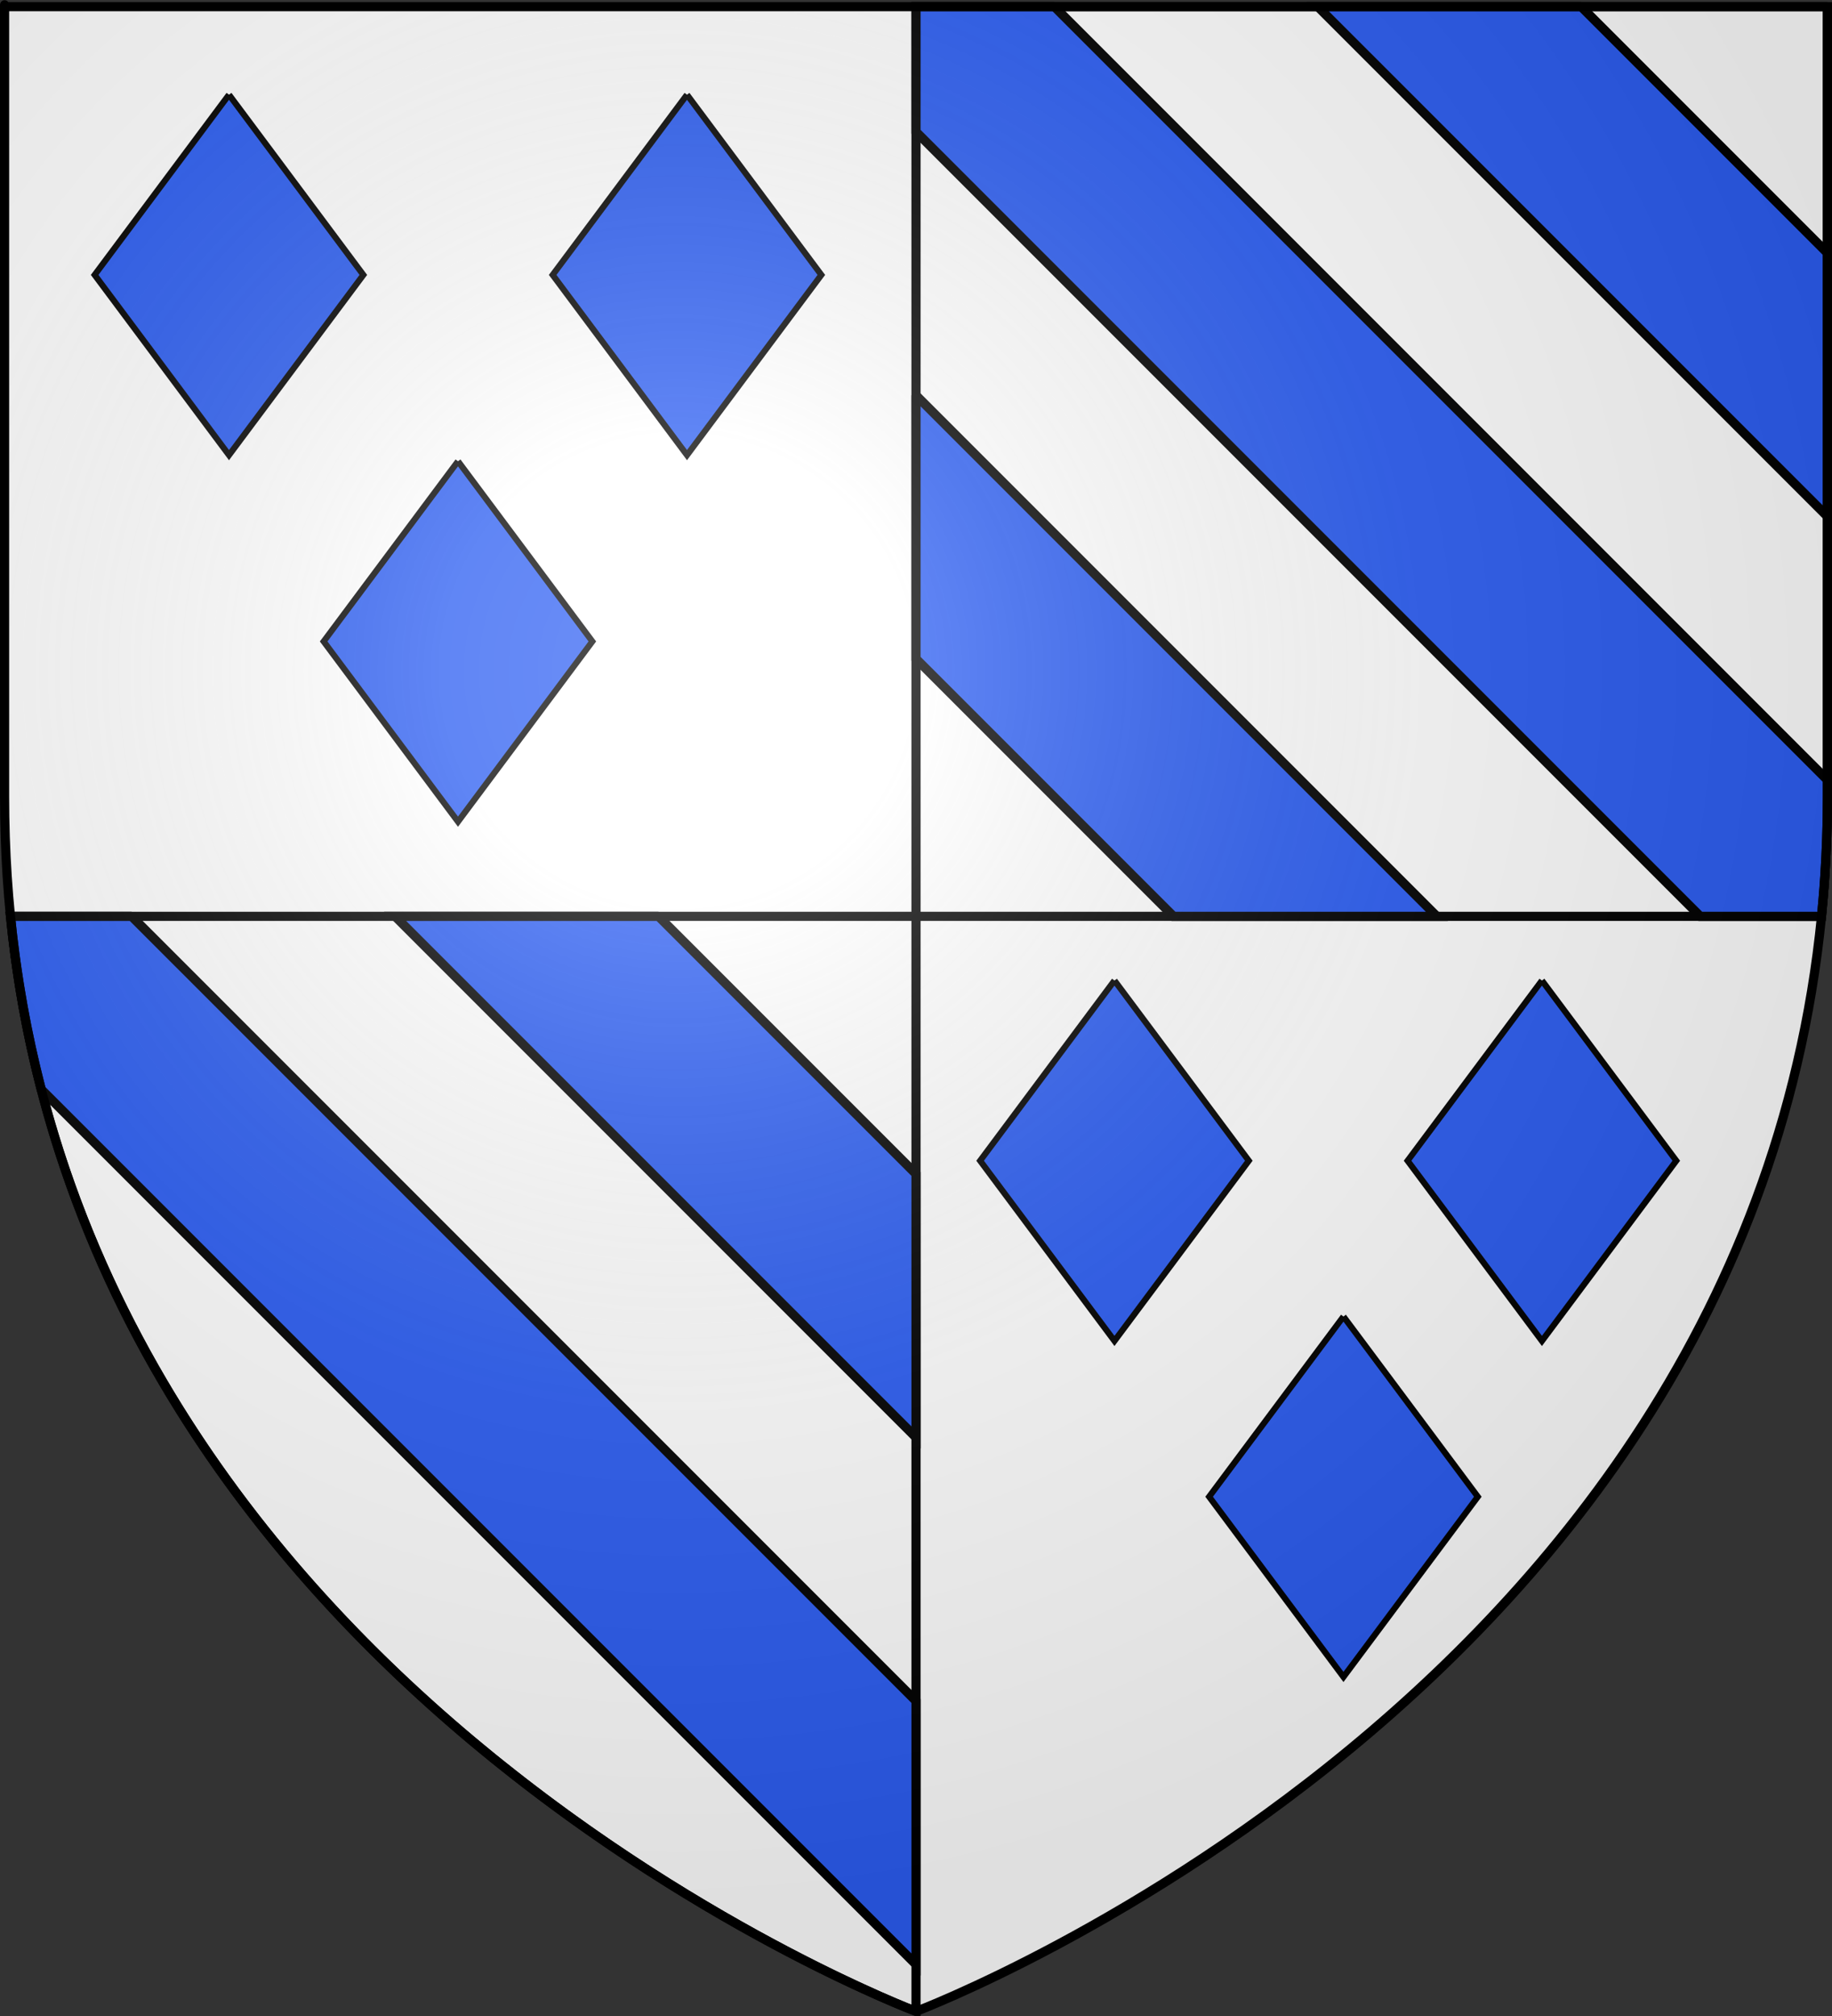<?xml version="1.0" encoding="UTF-8" standalone="no"?>
<!-- Created with Inkscape (http://www.inkscape.org/) -->
<svg
   xmlns:svg="http://www.w3.org/2000/svg"
   xmlns="http://www.w3.org/2000/svg"
   xmlns:xlink="http://www.w3.org/1999/xlink"
   version="1.0"
   width="600"
   height="660"
   id="svg2"
   style="display:inline">
  <rect width="100%" height="100%" fill="#333333" stroke="none"/>
  <desc
     id="desc4">Blason Vide 3D</desc>
  <defs
     id="defs6">
    <linearGradient
       id="linearGradient2893">
      <stop
         id="stop2895"
         style="stop-color:#ffffff;stop-opacity:0.314"
         offset="0" />
      <stop
         id="stop2897"
         style="stop-color:#ffffff;stop-opacity:0.251"
         offset="0.19" />
      <stop
         id="stop2901"
         style="stop-color:#6b6b6b;stop-opacity:0.125"
         offset="0.6" />
      <stop
         id="stop2899"
         style="stop-color:#000000;stop-opacity:0.125"
         offset="1" />
    </linearGradient>
    <radialGradient
       cx="221.445"
       cy="226.331"
       r="300"
       fx="221.445"
       fy="226.331"
       id="radialGradient3163"
       xlink:href="#linearGradient2893"
       gradientUnits="userSpaceOnUse"
       gradientTransform="matrix(1.353,0,0,1.349,-77.629,-85.747)" />
  </defs>
  <g
     id="layer3"
     style="display:inline">
    <path
       d="M 300,658.5 C 300,658.5 598.5,546.18 598.5,260.728 C 598.5,-24.723 598.5,2.176 598.5,2.176 L 1.5,2.176 L 1.5,260.728 C 1.5,546.18 300,658.5 300,658.5 z"
       id="path2855"
       style="fill:#ffffff;fill-opacity:1;fill-rule:evenodd;stroke:none;stroke-width:1px;stroke-linecap:butt;stroke-linejoin:miter;stroke-opacity:1" />
  </g>
  <g
     id="layer96"
     style="display:inline">
    <g
       id="layer88"
       style="display:inline">
      <path
         d="M 300.003,299.994 L 300.003,658.5 L 300.003,658.5 C 300.003,658.5 29.004,556.542 3.433,299.994 L 300.003,299.994 M 598.497,2.175 L 300.003,2.175 L 300.003,299.994 L 596.565,299.994 C 597.832,287.291 598.498,274.195 598.498,260.727 L 598.498,2.175"
         id="écartelé"
         style="fill:#ffffff;fill-opacity:1;stroke:#000000;stroke-width:3" />
    </g>
    <g
       id="layer142"
       style="display:inline">
      <g
         transform="translate(-1.501,-13.5)"
         id="g3455"
         style="fill:#2b5df2;fill-opacity:1">
        <path
           d="M 44.627,313.498 L 4.936,313.498 C 6.909,333.29 10.339,352.15 14.997,370.126 L 301.504,656.641 L 301.504,570.369 L 44.627,313.498 M 217.165,313.498 L 130.9,313.498 L 301.504,484.102 L 301.504,397.837 L 217.165,313.498"
           id="en_III_7_"
           style="fill:#2b5df2;fill-opacity:1;stroke:#000000;stroke-width:3;stroke-miterlimit:4;stroke-dasharray:none;stroke-opacity:1" />
        <path
           d="M 301.504,142.91 L 301.504,229.172 L 385.828,313.499 L 472.097,313.499 L 301.504,142.91 M 346.817,15.679 L 301.504,15.679 L 301.504,56.638 L 558.364,313.498 L 598.062,313.498 C 599.332,300.79 599.998,287.695 599.998,274.231 L 599.998,268.866 L 346.817,15.679 M 519.349,15.679 L 433.078,15.679 L 599.999,182.595 L 599.999,96.328 L 519.349,15.679"
           id="en_II_7_"
           style="fill:#2b5df2;fill-opacity:1;stroke:#000000;stroke-width:3;stroke-miterlimit:4;stroke-dasharray:none;stroke-opacity:1" />
      </g>
    </g>
  </g>
  <g
     id="layer105"
     style="display:inline">
    <path
       d="M 75,31 L 119,90 L 75,149 L 31,90 L 75,31"
       id="trois_losanges"
       style="fill:#2b5df2;fill-opacity:1;stroke:#000000;stroke-width:2;stroke-miterlimit:4;stroke-dasharray:none;stroke-opacity:1" />
    <path
       d="M 225,31 L 269,90 L 225,149 L 181,90 L 225,31"
       id="path4163"
       style="fill:#2b5df2;fill-opacity:1;stroke:#000000;stroke-width:2;stroke-miterlimit:4;stroke-dasharray:none;stroke-opacity:1" />
    <path
       d="M 150,151 L 194,210 L 150,269 L 106,210 L 150,151"
       id="path4165"
       style="fill:#2b5df2;fill-opacity:1;stroke:#000000;stroke-width:2;stroke-miterlimit:4;stroke-dasharray:none;stroke-opacity:1" />
    <path
       d="M 365,321 L 409,380 L 365,439 L 321,380 L 365,321"
       id="path4167"
       style="fill:#2b5df2;fill-opacity:1;stroke:#000000;stroke-width:2;stroke-miterlimit:4;stroke-dasharray:none;stroke-opacity:1" />
    <path
       d="M 505,321 L 549,380 L 505,439 L 461,380 L 505,321"
       id="path4169"
       style="fill:#2b5df2;fill-opacity:1;stroke:#000000;stroke-width:2;stroke-miterlimit:4;stroke-dasharray:none;stroke-opacity:1" />
    <path
       d="M 440,431 L 484,490 L 440,549 L 396,490 L 440,431"
       id="path4171"
       style="fill:#2b5df2;fill-opacity:1;stroke:#000000;stroke-width:2;stroke-miterlimit:4;stroke-dasharray:none;stroke-opacity:1" />
  </g>
  <g
     id="layer2"
     style="display:inline">
    <path
       d="M 300,658.5 C 300,658.5 598.5,546.18 598.5,260.728 C 598.5,-24.723 598.5,2.176 598.5,2.176 L 1.5,2.176 L 1.5,260.728 C 1.5,546.18 300,658.5 300,658.5 z"
       id="path2875"
       style="opacity:1;fill:url(#radialGradient3163);fill-opacity:1;fill-rule:evenodd;stroke:none;stroke-width:1px;stroke-linecap:butt;stroke-linejoin:miter;stroke-opacity:1" />
  </g>
  <g
     id="layer1"
     style="display:inline">
    <path
       d="M 300,658.5 C 300,658.5 1.5,546.18 1.5,260.728 C 1.5,-24.723 1.5,2.176 1.5,2.176 L 598.5,2.176 L 598.5,260.728 C 598.5,546.18 300,658.5 300,658.5 z"
       id="path1411"
       style="opacity:1;fill:none;fill-opacity:1;fill-rule:evenodd;stroke:#000000;stroke-width:3;stroke-linecap:butt;stroke-linejoin:miter;stroke-miterlimit:4;stroke-dasharray:none;stroke-opacity:1" />
  </g>
</svg>

